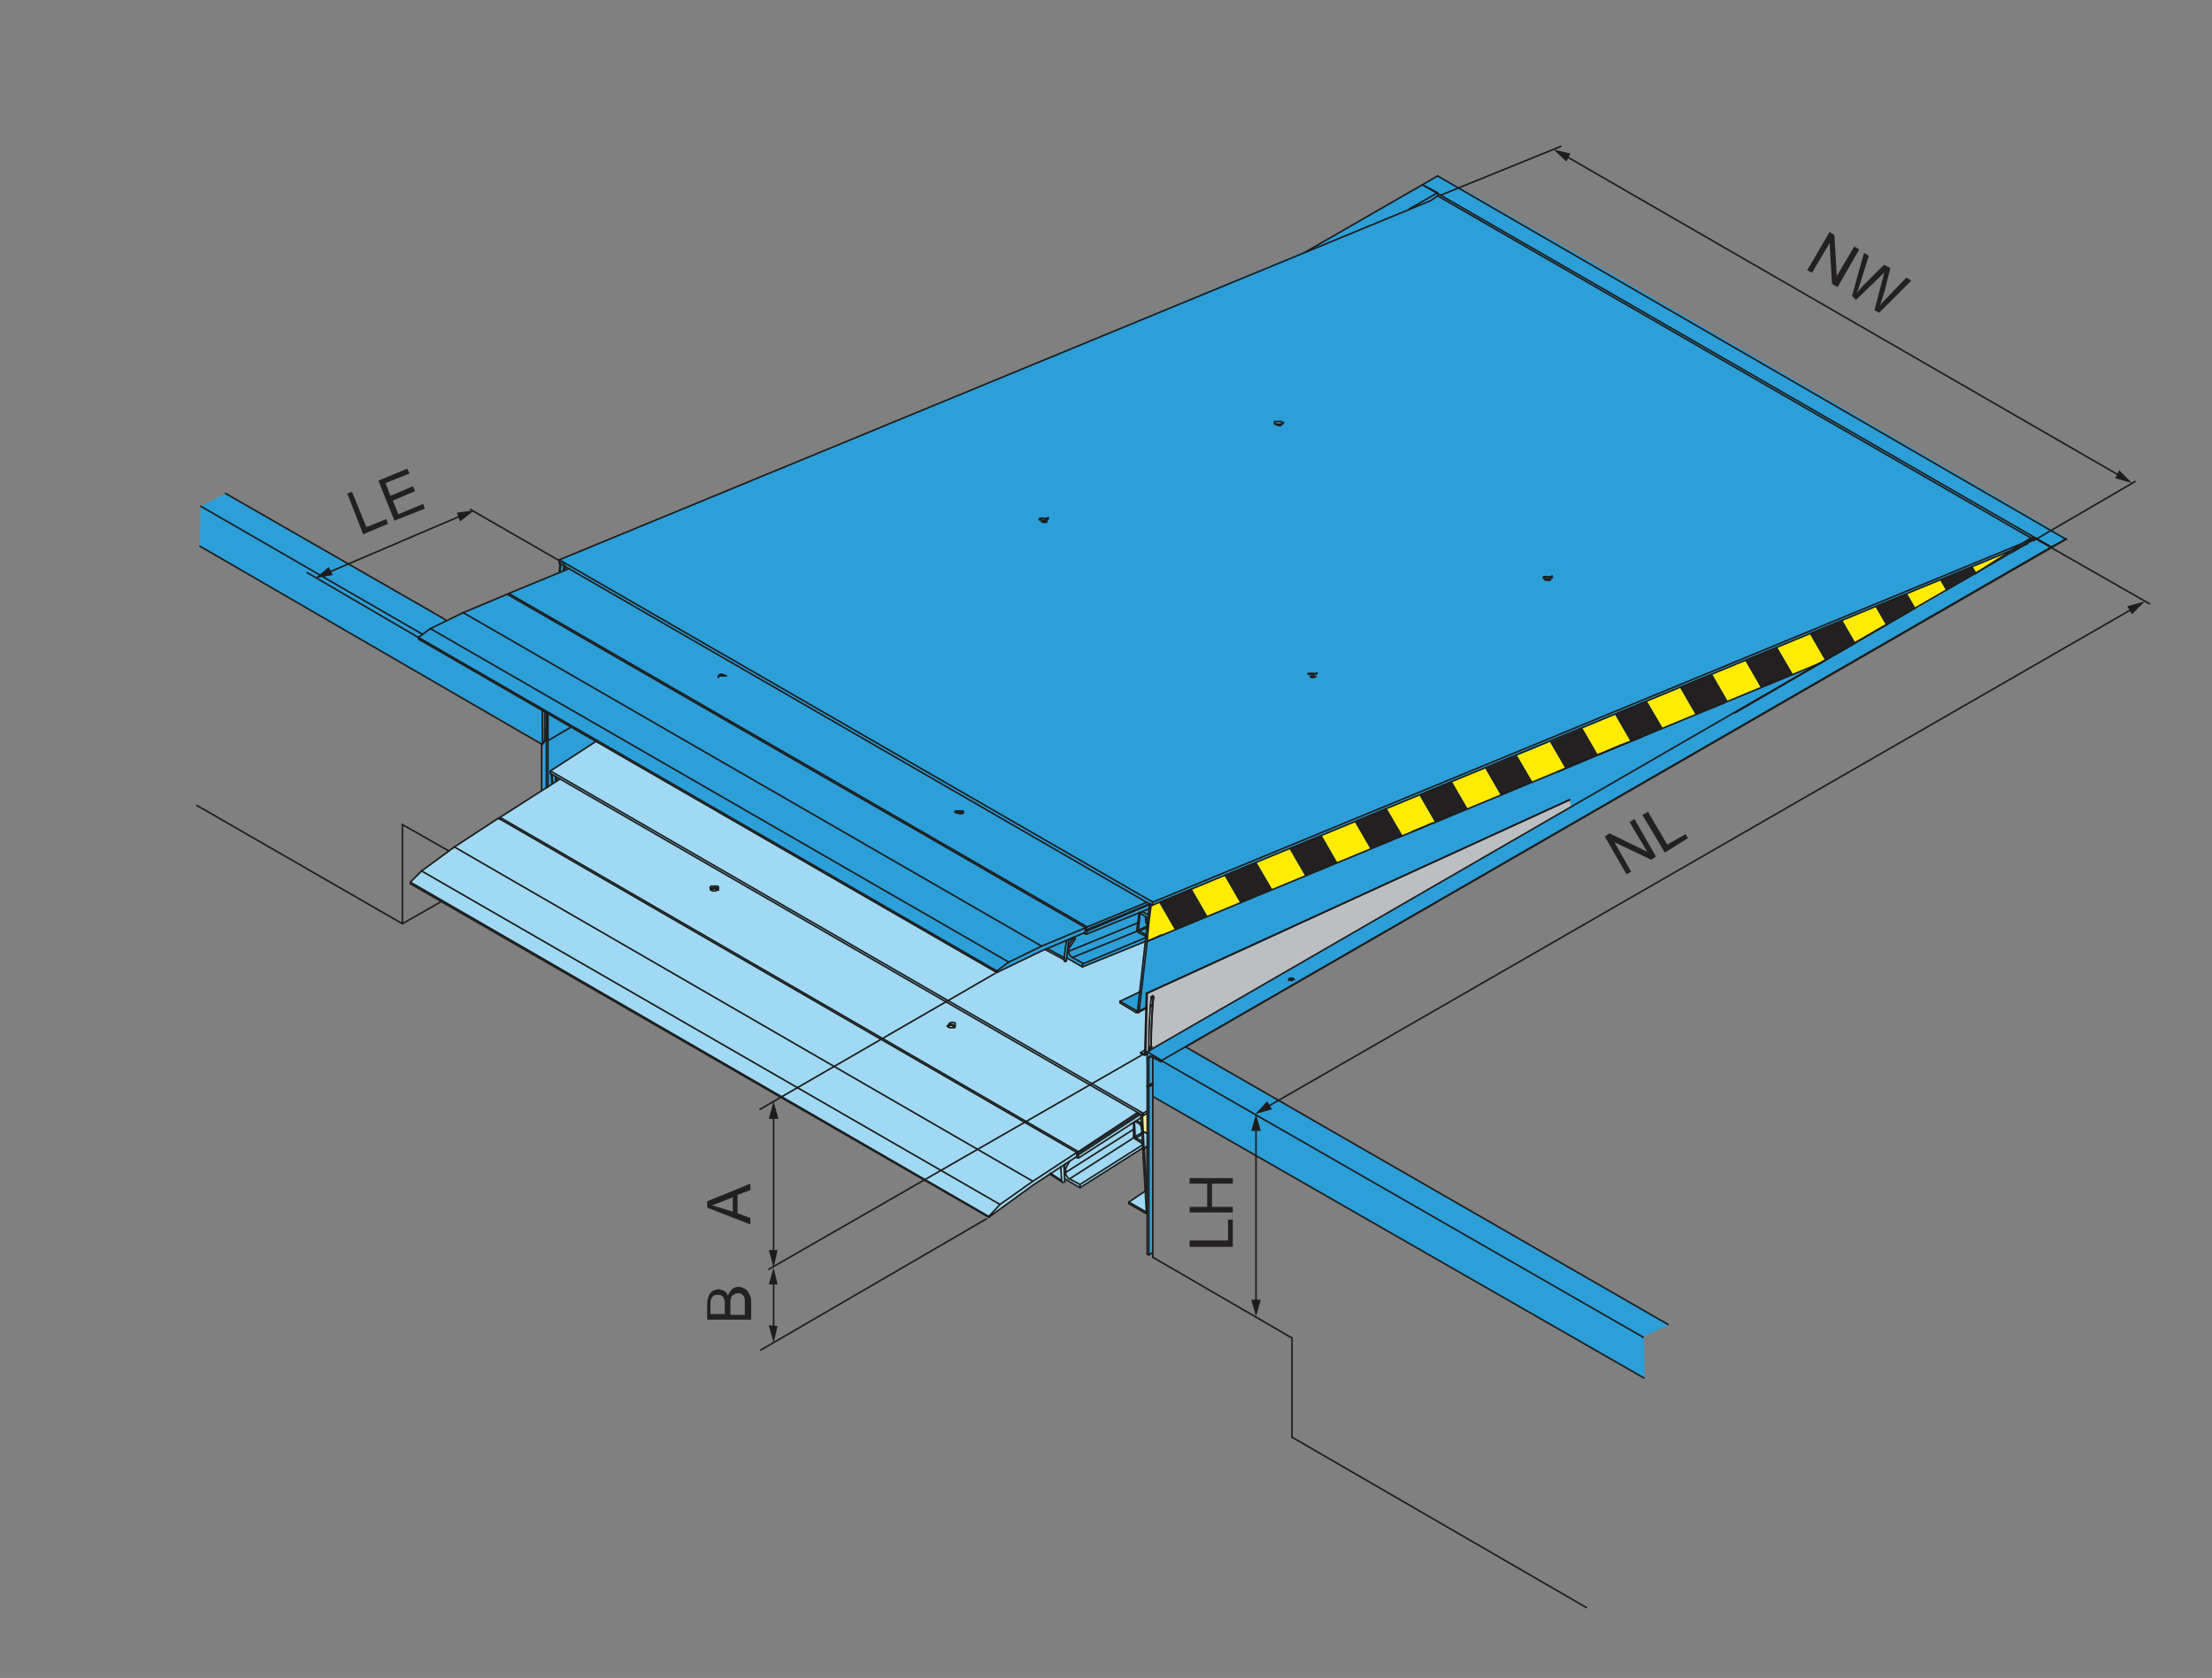 <?xml version="1.0" encoding="utf-8"?>
<!-- Generator: Adobe Illustrator 21.1.0, SVG Export Plug-In . SVG Version: 6.00 Build 0)  -->
<svg version="1.1" xmlns="http://www.w3.org/2000/svg" xmlns:xlink="http://www.w3.org/1999/xlink" x="0px" y="0px"
	 viewBox="0 0 276.5 209.8" style="enable-background:new 0 0 276.5 209.8;" xml:space="preserve">
<rect x="0" y="0" width="276.5" height="209.8" fill="#808080" stroke="none"/>
<style type="text/css">
	.st0{fill-rule:evenodd;clip-rule:evenodd;fill:#2C9FD9;}
	.st1{fill-rule:evenodd;clip-rule:evenodd;fill:#A0D9F4;}
	.st2{fill:none;}
	.st3{clip-path:url(#SVGID_2_);}
	.st4{clip-path:url(#SVGID_4_);}
	.st5{clip-path:url(#SVGID_6_);fill-rule:evenodd;clip-rule:evenodd;fill:#232021;}
	.st6{clip-path:url(#SVGID_6_);fill-rule:evenodd;clip-rule:evenodd;fill:#FFEC02;}
	.st7{fill-rule:evenodd;clip-rule:evenodd;fill:#BCBEC1;}
	.st8{fill-rule:evenodd;clip-rule:evenodd;fill:#FEF397;}
	.st9{fill:none;stroke:#1D1D1C;stroke-width:0.2;stroke-linecap:round;stroke-linejoin:round;stroke-miterlimit:10;}
	.st10{fill:none;stroke:#1D1D1C;stroke-width:0.2;stroke-linecap:round;stroke-linejoin:round;}
	.st11{fill:#1D1D1C;}
	.st12{fill:#232021;}
</style>
<g id="Ebene_4">
	<path class="st0" d="M69.9,97.4l-2.1,1.4l0.1-5.8L25,68.3l0.1-5l3.1-1.6l27.6,15.9l2.3-1.1l5.5-2.3l6.4-2.7L70,70.7l0-0.7l94.1-39
		l15.7-9.1l19.5,11.1l59.1,34.3l-17.7,10.2l-22.2,12.8L180.9,112l-27.4,15.8l-5.4,3.1l60.6,34.7l-3.2,1.5l0.1,5.2
		c-20.4-11.7-40.8-23.4-61.2-35l-14.5-7.3L70.4,97.6"/>
	<polyline class="st1" points="64.3,117.9 91.1,133.4 123.5,152.2 128.7,148.5 130.1,147.5 131.4,146.6 132.9,147.9 133.3,147.5 
		135,148.6 143.4,143.1 143.3,131.8 143.2,131.2 143.3,126.1 142.2,126.5 140.1,125.2 142.5,124 143.2,117.7 135.4,120.9 
		133.5,119.9 133.3,120.1 130.8,118.6 126,120.9 124.5,121.5 117.4,117.4 74.6,92.6 68.8,96.4 68.8,96.7 69.9,97.4 56.9,105.9 
		52.8,108.9 51.3,110.3 64.3,117.9 	"/>
	<polyline class="st2" points="24.1,18 24.1,186.5 154.5,174.1 180.9,176.3 269,172.6 269,18 24.1,18 	"/>
	<polyline class="st2" points="24.1,18 269,18 269,201.4 24.1,201.4 24.1,18 	"/>
	<g>
		<defs>
			<polyline id="SVGID_1_" points="251.1,69 232,76.8 204.2,88.3 191.8,93.6 181.5,97.7 143.8,113.2 143.3,117.7 176.6,104 
				187.5,99.5 206.5,91.6 217.4,87.1 225.2,83.9 230.2,81.5 241.7,74.8 250.9,69.4 251.1,69 			"/>
		</defs>
		<clipPath id="SVGID_2_">
			<use xlink:href="#SVGID_1_"  style="overflow:visible;"/>
		</clipPath>
		<g class="st3">
			<defs>
				<polyline id="SVGID_3_" points="24.1,18 269,18 269,201.4 24.1,201.4 24.1,18 				"/>
			</defs>
			<clipPath id="SVGID_4_">
				<use xlink:href="#SVGID_3_"  style="overflow:visible;"/>
			</clipPath>
			<g class="st4">
				<defs>
					<polyline id="SVGID_5_" points="24.1,18 24.1,186.5 154.5,174.1 180.9,176.3 269,172.6 269,18 24.1,18 					"/>
				</defs>
				<clipPath id="SVGID_6_">
					<use xlink:href="#SVGID_5_"  style="overflow:visible;"/>
				</clipPath>
				<polyline class="st5" points="136,114.8 140,113.2 148.6,127.9 144.5,129.5 136,114.8 				"/>
				<polyline class="st5" points="144.1,111.5 148.2,109.8 156.7,124.5 152.6,126.2 144.1,111.5 				"/>
				<polyline class="st5" points="152.3,108.2 156.3,106.5 164.9,121.2 160.8,122.9 152.3,108.2 				"/>
				<polyline class="st5" points="160.4,104.8 164.5,103.2 173,117.9 168.9,119.5 160.4,104.8 				"/>
				<polyline class="st5" points="168.6,101.5 172.6,99.8 181.2,114.5 177.1,116.2 168.6,101.5 				"/>
				<polyline class="st5" points="176.7,98.2 180.8,96.5 189.3,111.2 185.2,112.9 176.7,98.2 				"/>
				<polyline class="st5" points="184.9,94.8 188.9,93.2 197.5,107.9 193.4,109.5 184.9,94.8 				"/>
				<polyline class="st5" points="193,91.5 197.1,89.8 205.6,104.5 201.5,106.2 193,91.5 				"/>
				<polyline class="st5" points="201.2,88.2 205.2,86.5 213.8,101.2 209.7,102.9 201.2,88.2 				"/>
				<polyline class="st5" points="209.3,84.8 213.4,83.2 221.9,97.9 217.8,99.5 209.3,84.8 				"/>
				<polyline class="st5" points="217.5,81.5 221.5,79.8 230.1,94.5 226,96.2 217.5,81.5 				"/>
				<polyline class="st5" points="225.6,78.2 229.7,76.5 238.2,91.2 234.1,92.9 225.6,78.2 				"/>
				<polyline class="st5" points="233.8,74.8 237.8,73.2 246.4,87.9 242.3,89.5 233.8,74.8 				"/>
				<polyline class="st5" points="241.9,71.5 246,69.8 254.5,84.5 250.4,86.2 241.9,71.5 				"/>
				<polyline class="st5" points="250.1,68.2 254.1,66.5 262.7,81.2 258.6,82.9 250.1,68.2 				"/>
				<polyline class="st6" points="140,113.2 144.1,111.5 152.6,126.2 148.6,127.9 140,113.2 				"/>
				<polyline class="st6" points="148.2,109.8 152.3,108.2 160.8,122.9 156.7,124.5 148.2,109.8 				"/>
				<polyline class="st6" points="156.3,106.5 160.4,104.8 168.9,119.5 164.9,121.2 156.3,106.5 				"/>
				<polyline class="st6" points="164.5,103.2 168.6,101.5 177.1,116.2 173,117.9 164.5,103.2 				"/>
				<polyline class="st6" points="172.6,99.8 176.7,98.2 185.2,112.9 181.2,114.5 172.6,99.8 				"/>
				<polyline class="st6" points="180.8,96.5 184.9,94.8 193.4,109.5 189.3,111.2 180.8,96.5 				"/>
				<polyline class="st6" points="188.9,93.2 193,91.5 201.5,106.2 197.5,107.9 188.9,93.2 				"/>
				<polyline class="st6" points="197.1,89.8 201.2,88.2 209.7,102.9 205.6,104.5 197.1,89.8 				"/>
				<polyline class="st6" points="205.2,86.5 209.3,84.8 217.8,99.5 213.8,101.2 205.2,86.5 				"/>
				<polyline class="st6" points="213.4,83.2 217.5,81.5 226,96.2 221.9,97.9 213.4,83.2 				"/>
				<polyline class="st6" points="221.5,79.8 225.6,78.2 234.1,92.9 230.1,94.5 221.5,79.8 				"/>
				<polyline class="st6" points="229.7,76.5 233.8,74.8 242.3,89.5 238.2,91.2 229.7,76.5 				"/>
				<polyline class="st6" points="237.8,73.2 241.9,71.5 250.4,86.2 246.4,87.9 237.8,73.2 				"/>
				<polyline class="st6" points="246,69.8 250.1,68.2 258.6,82.9 254.5,84.5 246,69.8 				"/>
			</g>
		</g>
	</g>
	<path class="st7" d="M143.3,131.6l53.1-30.7l-0.2-0.8l-25.7,11.7l-13.9,6.5c-5.2,2.3-9.7,4.4-13.3,5.9
		C143.1,127.2,143.4,128.1,143.3,131.6"/>
	<polyline class="st1" points="141.1,150.2 143.3,148.9 143.3,151.6 141.1,150.2 	"/>
	<polyline class="st0" points="143.4,136.5 144.1,136.5 144.1,156.6 143.6,156.9 143.4,136.5 	"/>
	<polyline class="st8" points="142.9,139.5 143.4,139.2 143.5,141.7 142.9,141.6 142.9,139.5 	"/>
	<line class="st9" x1="144.1" y1="135.4" x2="143.6" y2="135.7"/>
	<line class="st9" x1="143.9" y1="132.1" x2="143.6" y2="132.3"/>
	<line class="st9" x1="143.4" y1="116" x2="142.4" y2="116.4"/>
	<line class="st9" x1="143.4" y1="115.8" x2="142.3" y2="116.3"/>
	<line class="st9" x1="142.7" y1="114.1" x2="142.6" y2="114.2"/>
	<line class="st9" x1="142.8" y1="141.8" x2="142" y2="142.3"/>
	<line class="st9" x1="142.8" y1="141.6" x2="141.9" y2="142.1"/>
	<line class="st9" x1="142.2" y1="126.3" x2="142.1" y2="126.4"/>
	<line class="st9" x1="143.2" y1="126" x2="142.4" y2="126.4"/>
	<line class="st9" x1="144.1" y1="125.6" x2="143.8" y2="125.7"/>
	<line class="st9" x1="143.3" y1="151.4" x2="143.2" y2="151.5"/>
	<line class="st9" x1="132.7" y1="147.6" x2="131.3" y2="146.7"/>
	<line class="st9" x1="133.1" y1="119.8" x2="130.9" y2="118.6"/>
	<line class="st9" x1="142.2" y1="116.4" x2="134.1" y2="119.7"/>
	<line class="st9" x1="142.2" y1="115.4" x2="133.7" y2="118.9"/>
	<line class="st9" x1="143.5" y1="114.9" x2="143.2" y2="115"/>
	<line class="st9" x1="141.8" y1="142.2" x2="133.7" y2="147.4"/>
	<line class="st9" x1="141.7" y1="141.2" x2="133.2" y2="146.6"/>
	<line class="st9" x1="143.1" y1="131.8" x2="143" y2="131.8"/>
	<line class="st9" x1="143.4" y1="131.7" x2="143.2" y2="131.8"/>
	<path class="st9" d="M68.1,92.4L68.1,92.4c0,0.3-0.1,0.5-0.3,0.6l-0.1,0"/>
	<line class="st9" x1="68.1" y1="89" x2="68.1" y2="92.4"/>
	<line class="st9" x1="25.1" y1="63.3" x2="52.8" y2="79.3"/>
	<polyline class="st9" points="25,68.3 67.8,93.1 67.8,88.8 	"/>
	<line class="st9" x1="205.5" y1="172.3" x2="144.1" y2="137.1"/>
	<line class="st9" x1="144.1" y1="132" x2="144.1" y2="137.1"/>
	<line class="st9" x1="205.4" y1="167.2" x2="144.1" y2="132"/>
	<line class="st9" x1="208.5" y1="165.6" x2="148.2" y2="130.9"/>
	<line class="st9" x1="216.9" y1="89.1" x2="236" y2="78"/>
	<polyline class="st9" points="216.9,89.1 216.9,89.1 236,78 	"/>
	<line class="st9" x1="144.1" y1="156.6" x2="143.6" y2="156.9"/>
	<line class="st9" x1="143.4" y1="156.8" x2="143.4" y2="135.8"/>
	<line class="st9" x1="143.6" y1="156.9" x2="143.4" y2="156.8"/>
	<polyline class="st9" points="143.6,156.9 143.6,135.9 143.4,135.8 	"/>
	<line class="st9" x1="143.6" y1="135.9" x2="144.1" y2="135.6"/>
	<path class="st9" d="M161.1,122.6L161.1,122.6c0.2-0.1,0.2-0.1,0.4,0l0,0"/>
	<line class="st9" x1="256.4" y1="68.4" x2="256.4" y2="68.5"/>
	<path class="st9" d="M161.6,122.3L161.6,122.3l-0.1,0c-0.1,0-0.5,0-0.4,0.2l0,0l0.1,0l0.1,0l0.1,0h0.1l0.1,0l0.1,0l0.1,0l0,0l0,0v0
		L161.6,122.3L161.6,122.3L161.6,122.3"/>
	<line class="st9" x1="256.4" y1="68.4" x2="145.2" y2="132.6"/>
	<line class="st9" x1="254.5" y1="67.3" x2="256.4" y2="68.4"/>
	<line class="st9" x1="254.5" y1="67.3" x2="143.4" y2="131.5"/>
	<line class="st9" x1="143.4" y1="131.5" x2="145.2" y2="132.6"/>
	<line class="st9" x1="143.4" y1="135.8" x2="143.4" y2="131.5"/>
	<path class="st9" d="M143.6,135.7L143.6,135.7c0,0.1-0.1,0.2-0.2,0.1l0,0"/>
	<line class="st9" x1="143.6" y1="132.3" x2="143.6" y2="135.7"/>
	<path class="st9" d="M143.9,132.1L143.9,132.1c-0.2-0.1-0.3,0-0.3,0.1l0,0.1"/>
	<line class="st9" x1="145" y1="132.7" x2="143.9" y2="132.1"/>
	<path class="st9" d="M145.2,132.6L145.2,132.6c0,0.2-0.1,0.2-0.2,0.1l0,0"/>
	<line class="st9" x1="256.4" y1="68.5" x2="256.4" y2="68.4"/>
	<line class="st9" x1="258.2" y1="67.4" x2="258.2" y2="67.4"/>
	<line class="st9" x1="256.4" y1="68.4" x2="258.2" y2="67.4"/>
	<line class="st9" x1="179.7" y1="22" x2="258.2" y2="67.4"/>
	<line class="st9" x1="177.8" y1="23.1" x2="179.7" y2="22"/>
	<line class="st9" x1="177.8" y1="23.1" x2="256.4" y2="68.4"/>
	<line class="st9" x1="68.3" y1="92.5" x2="68.3" y2="92.4"/>
	<line class="st9" x1="68.3" y1="92.5" x2="68.5" y2="92.6"/>
	<line class="st9" x1="68.3" y1="98.5" x2="68.3" y2="92.5"/>
	<polyline class="st9" points="68.5,98.4 68.5,92.6 71.4,90.9 68.5,92.6 	"/>
	<polyline class="st9" points="179.7,24.5 179.7,24.1 176.2,26.1 	"/>
	<polyline class="st9" points="179.7,24.1 177.8,23.1 163.2,31.5 	"/>
	<path class="st9" d="M68.3,89.1v3.1l0,0.1c0,0.1,0.1,0.2,0.2,0.3l0,0v-3.4"/>
	<polyline class="st9" points="193.3,72.5 193.3,72.5 193.4,72.5 193.5,72.5 193.6,72.6 193.6,72.6 	"/>
	<path class="st9" d="M193.2,72.5L193.2,72.5c0.1-0.1,0.4,0,0.5,0l0,0"/>
	<path class="st9" d="M193.2,72.5L193.2,72.5c0.2,0,0.4,0,0.5,0l0.1,0l0,0"/>
	<polyline class="st9" points="163.9,84.7 164.1,84.7 164.2,84.7 164.3,84.7 	"/>
	<path class="st9" d="M163.8,84.6L163.8,84.6c0.2-0.1,0.4,0,0.5,0l0,0"/>
	<path class="st9" d="M163.8,84.6L163.8,84.6c0.2,0,0.4,0,0.5,0l0.1,0h0"/>
	<polyline class="st9" points="130.4,65.3 130.4,65.3 130.5,65.3 130.6,65.3 130.6,65.3 130.7,65.3 	"/>
	<path class="st9" d="M130.3,65.3L130.3,65.3c0.2-0.1,0.4,0,0.5,0l0,0"/>
	<path class="st9" d="M130.2,65.2L130.2,65.2c0.2,0,0.4,0,0.5,0l0.1,0l0,0"/>
	<polyline class="st9" points="159.7,53.2 159.8,53.2 159.8,53.2 159.9,53.2 160,53.2 160.1,53.2 160.1,53.2 	"/>
	<path class="st9" d="M159.6,53.1L159.6,53.1c0.2,0,0.4,0,0.5,0l0,0"/>
	<path class="st9" d="M159.6,53.1L159.6,53.1c0.2,0,0.4,0,0.5,0l0.1,0h0"/>
	<line class="st9" x1="143.3" y1="115.5" x2="143.5" y2="115.5"/>
	<path class="st9" d="M143.5,115.6L143.5,115.6c-0.2-0.1-0.3-0.3-0.3-0.5l0-0.1l0-0.1l0-0.1l0-0.1l0,0"/>
	<path class="st9" d="M143.3,116.9l-0.9-0.5l0,0c0,0,0-0.1-0.1-0.1v0l0.2-2.1l0,0v0l0,0l0,0l0,0h0l0,0l0.9,0.5"/>
	<line class="st9" x1="142.8" y1="114" x2="143.6" y2="114.4"/>
	<line class="st9" x1="142.1" y1="116.3" x2="142.4" y2="114.1"/>
	<path class="st9" d="M142.3,116.6L142.3,116.6c-0.1-0.1-0.1-0.2-0.2-0.3v0"/>
	<line class="st9" x1="143.3" y1="117.1" x2="142.3" y2="116.6"/>
	<polyline class="st9" points="142.7,141.1 142.7,141 142.7,140.9 142.6,140.8 142.6,140.7 142.6,140.6 	"/>
	<polyline class="st9" points="142.8,142.7 142,142.3 142,142.3 142,142.2 142,142.2 142,142.2 141.9,142.2 141.9,142.2 
		141.9,142.1 141.8,140.3 	"/>
	<line class="st9" x1="141.9" y1="140.2" x2="142.7" y2="140.7"/>
	<line class="st9" x1="142.1" y1="140.1" x2="142.7" y2="140.5"/>
	<line class="st9" x1="141.7" y1="142.1" x2="141.7" y2="140.4"/>
	<path class="st9" d="M141.9,142.4L141.9,142.4c-0.1-0.1-0.2-0.2-0.2-0.3l0,0"/>
	<line class="st9" x1="142.8" y1="143" x2="141.9" y2="142.4"/>
	<polyline class="st9" points="144,124.6 143.9,124.7 143.9,124.7 143.9,124.7 	"/>
	<line class="st9" x1="142.5" y1="124" x2="140" y2="125.2"/>
	<path class="st9" d="M143.9,124.9L143.9,124.9c0.1,0,0.2-0.1,0.2-0.2l0-0.1v-0.1l0,0v0"/>
	<line class="st9" x1="143.4" y1="117.7" x2="227.8" y2="82.8"/>
	<line class="st9" x1="212.9" y1="88.9" x2="215.5" y2="87.9"/>
	<line class="st9" x1="202.5" y1="93.2" x2="205.1" y2="92.2"/>
	<line class="st9" x1="199.9" y1="94.3" x2="202.5" y2="93.2"/>
	<line class="st9" x1="199.9" y1="94.3" x2="199.9" y2="94.3"/>
	<line class="st9" x1="197.3" y1="95.4" x2="199.9" y2="94.3"/>
	<line class="st9" x1="194.7" y1="96.5" x2="197.3" y2="95.4"/>
	<line class="st9" x1="176.5" y1="104" x2="179.1" y2="102.9"/>
	<line class="st9" x1="143.4" y1="117.7" x2="145.2" y2="116.9"/>
	<polyline class="st9" points="143.6,115.4 143.6,115.4 143.9,113.1 	"/>
	<line class="st9" x1="143.7" y1="113" x2="143.9" y2="113.1"/>
	<line class="st9" x1="142.2" y1="126.3" x2="143.7" y2="113"/>
	<polyline class="st9" points="142.1,126.4 142.1,126.4 142.1,126.4 142.1,126.4 142.2,126.4 142.2,126.4 142.2,126.4 142.2,126.3 
		142.2,126.3 	"/>
	<line class="st9" x1="140" y1="125.2" x2="142.1" y2="126.4"/>
	<polyline class="st9" points="140,125.2 140,125.4 142,126.6 	"/>
	<path class="st9" d="M142.4,126.4L142.4,126.4c0,0.2-0.2,0.3-0.3,0.2l-0.1,0"/>
	<line class="st9" x1="142.4" y1="126.4" x2="143.4" y2="117.7"/>
	<line class="st9" x1="143.6" y1="115.4" x2="143.4" y2="117.7"/>
	<line class="st9" x1="143.2" y1="148.9" x2="141.1" y2="150.3"/>
	<line class="st9" x1="143" y1="143.6" x2="143.4" y2="143.4"/>
	<line class="st9" x1="143" y1="143.6" x2="143.4" y2="143.4"/>
	<line class="st9" x1="142.9" y1="141.5" x2="143.4" y2="141.7"/>
	<line class="st9" x1="142.9" y1="141.5" x2="143.4" y2="141.7"/>
	<polyline class="st9" points="142.9,141.5 142.9,141.5 142.8,139.4 	"/>
	<line class="st9" x1="142.6" y1="139.4" x2="142.8" y2="139.4"/>
	<line class="st9" x1="143.3" y1="151.5" x2="142.6" y2="139.4"/>
	<polyline class="st9" points="143.2,151.5 143.2,151.5 143.2,151.6 143.3,151.5 143.3,151.5 143.3,151.5 143.3,151.5 143.3,151.5 
		143.3,151.5 	"/>
	<line class="st9" x1="141.1" y1="150.3" x2="143.2" y2="151.5"/>
	<polyline class="st9" points="141.1,150.3 141.1,150.5 143.2,151.7 	"/>
	<polyline class="st9" points="143.4,151.7 143.3,151.7 143.3,151.7 143.2,151.7 143.2,151.7 	"/>
	<line class="st9" x1="143.4" y1="149.7" x2="143" y2="143.6"/>
	<line class="st9" x1="142.9" y1="141.5" x2="143" y2="143.6"/>
	<line class="st9" x1="69.4" y1="97.1" x2="69.5" y2="97.7"/>
	<line class="st9" x1="69.6" y1="97.6" x2="69.6" y2="97.2"/>
	<line class="st9" x1="70.5" y1="70.7" x2="70.4" y2="71.4"/>
	<line class="st9" x1="70.6" y1="71.3" x2="70.7" y2="70.8"/>
	<line class="st9" x1="69" y1="98" x2="68.9" y2="96.8"/>
	<polyline class="st9" points="69.1,98 69,96.9 68.9,96.8 	"/>
	<line class="st9" x1="69.9" y1="71.6" x2="70" y2="70.5"/>
	<polyline class="st9" points="70,71.6 70.1,70.6 70,70.5 	"/>
	<path class="st9" d="M159.5,53.1L159.5,53.1c0.3-0.1,0.5,0,0.6,0l0.1,0l0,0"/>
	<path class="st9" d="M130.2,65.2L130.2,65.2c0.2-0.1,0.5,0,0.6,0l0.1,0l0,0"/>
	<path class="st9" d="M193.1,72.5L193.1,72.5c0.2-0.1,0.5,0,0.6,0l0.1,0l0,0"/>
	<path class="st9" d="M163.8,84.6L163.8,84.6c0.3-0.1,0.4,0,0.6,0l0.1,0l0,0"/>
	<line class="st9" x1="69.9" y1="70.4" x2="69.9" y2="70"/>
	<line class="st9" x1="144" y1="113.2" x2="69.9" y2="70.4"/>
	<path class="st9" d="M160.3,52.8L160.3,52.8l-0.2-0.1l-0.1,0l-0.1,0l-0.1,0h-0.1l-0.1,0l-0.1,0l-0.1,0c-0.1,0-0.1,0.1-0.1,0.2
		l0,0.1l0.1,0l0.1,0l0.1,0c0.1,0.1,0.3,0.1,0.5,0l0.1,0l0.1,0c0.1-0.1,0.2-0.1,0.1-0.2l0,0L160.3,52.8L160.3,52.8"/>
	<path class="st9" d="M193.9,72.2L193.9,72.2l-0.2-0.1l-0.1,0l-0.1,0h-0.2l-0.1,0l-0.1,0l-0.1,0c-0.1,0.1-0.1,0.1-0.1,0.2l0,0l0.1,0
		l0.1,0l0.1,0c0.1,0.1,0.3,0.1,0.5,0l0.1,0l0.1,0c0.1,0,0.2-0.1,0.1-0.2l0-0.1L193.9,72.2L193.9,72.2"/>
	<path class="st9" d="M130.9,64.9L130.9,64.9l-0.2-0.1l-0.1,0l-0.1,0l-0.1,0l-0.1,0l-0.1,0l-0.1,0l-0.1,0c-0.1,0-0.1,0.1-0.1,0.2
		l0,0l0.1,0l0.1,0l0.1,0c0.2,0.1,0.3,0.1,0.5,0l0.1,0l0.1,0c0.1-0.1,0.2-0.1,0.1-0.2l0-0.1L130.9,64.9L130.9,64.9"/>
	<path class="st9" d="M164.5,84.3L164.5,84.3l-0.2-0.1l-0.1,0l-0.1,0l-0.1,0l-0.1,0l-0.1,0l-0.1,0l-0.1,0l-0.1,0l0,0l0,0v0l0,0
		l0,0.1l0.1,0l0.1,0l0.1,0c0.2,0.1,0.3,0.1,0.5,0l0.1,0l0.1,0c0.1-0.1,0.2-0.1,0.1-0.2l0,0L164.5,84.3L164.5,84.3"/>
	<line class="st9" x1="179.9" y1="24.6" x2="254.1" y2="67.4"/>
	<line class="st9" x1="179.9" y1="24.6" x2="179.9" y2="24.6"/>
	<line class="st9" x1="144.1" y1="112.8" x2="69.9" y2="70"/>
	<line class="st9" x1="254.1" y1="67.4" x2="144.1" y2="112.8"/>
	<line class="st9" x1="144" y1="113.2" x2="144.1" y2="112.8"/>
	<line class="st9" x1="253.4" y1="68" x2="144" y2="113.2"/>
	<line class="st9" x1="254" y1="67.6" x2="254.1" y2="67.4"/>
	<line class="st9" x1="68.8" y1="96.7" x2="68.8" y2="96.4"/>
	<line class="st9" x1="142.9" y1="139.5" x2="68.8" y2="96.7"/>
	<line class="st9" x1="142.9" y1="139.5" x2="142.9" y2="139.2"/>
	<line class="st9" x1="143.4" y1="139.2" x2="142.9" y2="139.5"/>
	<line class="st9" x1="253.8" y1="67.6" x2="251.6" y2="69"/>
	<line class="st9" x1="253.8" y1="67.6" x2="253.8" y2="67.3"/>
	<polyline class="st9" points="69.9,70 178.8,25.1 179.7,24.5 	"/>
	<line class="st9" x1="68.8" y1="96.4" x2="74.5" y2="92.7"/>
	<line class="st9" x1="142.9" y1="139.2" x2="68.8" y2="96.4"/>
	<line class="st9" x1="143.4" y1="138.9" x2="142.9" y2="139.2"/>
	<line class="st9" x1="253.8" y1="67.3" x2="246.8" y2="71.8"/>
	<path class="st9" d="M119.2,128.3L119.2,128.3c-0.2-0.2-0.5-0.1-0.6,0l0,0"/>
	<path class="st9" d="M119.2,128.3L119.2,128.3L119.2,128.3l-0.2-0.1c-0.2-0.1-0.5,0-0.6,0.1l0,0"/>
	<polyline class="st9" points="119.2,128.3 119.2,128.3 119.2,128.2 119.1,128.2 119.1,128.2 119,128.2 118.9,128.1 118.8,128.2 
		118.7,128.2 118.6,128.2 118.6,128.2 118.5,128.3 118.5,128.3 	"/>
	<path class="st9" d="M120.2,101.6L120.2,101.6c-0.2-0.1-0.3-0.1-0.5-0.1l-0.1,0"/>
	<path class="st9" d="M120.2,101.6L120.2,101.6L120.2,101.6l-0.1-0.1c-0.1-0.1-0.4-0.1-0.5,0l0,0"/>
	<path class="st9" d="M120.2,101.6L120.2,101.6c-0.2-0.1-0.5-0.2-0.7-0.1l0,0"/>
	<path class="st9" d="M88.9,111.3L88.9,111.3c0.2-0.2,0.5-0.2,0.7-0.1l0,0"/>
	<path class="st9" d="M88.8,111.2L88.8,111.2c0.1-0.2,0.4-0.2,0.6-0.2l0.1,0l0.1,0l0,0"/>
	<path class="st9" d="M88.8,111.2L88.8,111.2c0.2-0.2,0.6-0.2,0.8-0.1l0,0"/>
	<path class="st9" d="M90,84.5L90,84.5c0.3,0,0.3,0,0.5,0l0,0"/>
	<path class="st9" d="M89.9,84.4L89.9,84.4c0.2-0.1,0.4-0.1,0.5,0l0.1,0l0.1,0l0,0"/>
	<path class="st9" d="M89.9,84.4L89.9,84.4c0.2-0.1,0.5-0.1,0.6,0.1l0,0"/>
	<line class="st9" x1="62.5" y1="102.3" x2="62.4" y2="102.4"/>
	<path class="st9" d="M89.9,84.4L89.9,84.4c0.3-0.1,0.5-0.1,0.7,0.1l0,0"/>
	<path class="st9" d="M119.5,101.5L119.5,101.5c0.2-0.1,0.6-0.1,0.7,0.1l0,0"/>
	<path class="st9" d="M119.6,101.6L119.6,101.6l0.2,0.1c0.2,0.1,0.8,0.1,0.6-0.3l-0.1,0l-0.1,0l-0.1,0l-0.2,0l-0.1,0l-0.1,0l-0.1,0
		l-0.1,0c-0.1,0-0.2,0.1-0.1,0.2l0,0L119.6,101.6L119.6,101.6"/>
	<path class="st9" d="M89.9,84.4L89.9,84.4l0.2,0.1l0.1,0l0.1,0h0.1l0.1,0l0.1,0l0.1,0l0.1,0l0,0l0,0v0l0,0l0,0l-0.1,0l-0.1,0
		l-0.1,0l-0.1,0l-0.1,0l-0.1,0h-0.1l-0.2,0c-0.1,0-0.2,0.1-0.1,0.2l0,0L89.9,84.4L89.9,84.4"/>
	<line class="st9" x1="71.1" y1="71.1" x2="63.6" y2="74.2"/>
	<line class="st9" x1="135.9" y1="115.9" x2="143.4" y2="112.8"/>
	<line class="st9" x1="135.7" y1="116.3" x2="135.7" y2="116.2"/>
	<line class="st9" x1="143.7" y1="113" x2="135.7" y2="116.3"/>
	<line class="st9" x1="135.9" y1="115.9" x2="135.7" y2="116.2"/>
	<line class="st9" x1="63.6" y1="74.2" x2="135.9" y2="115.9"/>
	<line class="st9" x1="63.5" y1="74.3" x2="63.6" y2="74.2"/>
	<path class="st9" d="M88.8,111.2L88.8,111.2c0.1-0.2,0.7-0.3,0.9-0.1v0"/>
	<path class="st9" d="M118.4,128.3L118.4,128.3c0.2-0.2,0.6-0.3,0.8-0.1l0.1,0"/>
	<path class="st9" d="M118.5,128.4L118.5,128.4l0.2,0.1l0.1,0h0.1l0.1,0l0.1,0l0.1,0l0.1,0l0.1-0.1l0-0.1l0-0.1v-0.1l0-0.1l0-0.1
		l0,0l-0.1,0c-0.2-0.2-0.9,0-0.7,0.4L118.5,128.4L118.5,128.4"/>
	<path class="st9" d="M88.9,111.3L88.9,111.3l0.2,0.1l0.1,0h0.1l0.1,0l0.2-0.1l0.1,0l0.1,0l0-0.1l0-0.1V111l0-0.1l0,0l-0.1-0.1
		l-0.1,0l-0.1,0l-0.1,0l-0.1,0l-0.1,0l-0.1,0l-0.1,0l-0.1,0c-0.1,0.1-0.2,0.1-0.1,0.3l0,0.1L88.9,111.3L88.9,111.3"/>
	<line class="st9" x1="70" y1="97.4" x2="62.5" y2="102.2"/>
	<line class="st9" x1="134.8" y1="144" x2="142.2" y2="139.1"/>
	<line class="st9" x1="134.6" y1="144.3" x2="134.6" y2="144.2"/>
	<line class="st9" x1="142.4" y1="139.2" x2="134.6" y2="144.3"/>
	<line class="st9" x1="134.8" y1="144" x2="134.6" y2="144.2"/>
	<line class="st9" x1="62.5" y1="102.2" x2="134.8" y2="144"/>
	<line class="st9" x1="62.4" y1="102.4" x2="62.5" y2="102.2"/>
	<line class="st9" x1="62.3" y1="102.3" x2="56.8" y2="105.9"/>
	<line class="st9" x1="134.6" y1="144.1" x2="62.3" y2="102.3"/>
	<line class="st9" x1="56.8" y1="105.9" x2="52.7" y2="108.9"/>
	<line class="st9" x1="129.1" y1="147.7" x2="56.8" y2="105.9"/>
	<line class="st9" x1="123.6" y1="152.2" x2="51.3" y2="110.5"/>
	<line class="st9" x1="51.3" y1="110.3" x2="51.3" y2="110.5"/>
	<line class="st9" x1="52.7" y1="108.9" x2="125" y2="150.6"/>
	<line class="st9" x1="51.3" y1="110.3" x2="52.7" y2="108.9"/>
	<line class="st9" x1="123.6" y1="152.1" x2="51.3" y2="110.3"/>
	<polyline class="st9" points="129.1,147.7 125,150.6 123.6,152.1 123.6,152.2 129.1,148.2 134.6,144.6 134.6,144.1 129.1,147.7 	
		"/>
	<line class="st9" x1="63.4" y1="74.3" x2="57.9" y2="76.6"/>
	<line class="st9" x1="135.7" y1="116" x2="63.4" y2="74.3"/>
	<line class="st9" x1="57.9" y1="76.6" x2="53.8" y2="78.6"/>
	<line class="st9" x1="130.2" y1="118.3" x2="57.9" y2="76.6"/>
	<line class="st9" x1="124.6" y1="121.6" x2="52.3" y2="79.9"/>
	<line class="st9" x1="52.3" y1="79.7" x2="52.3" y2="79.9"/>
	<line class="st9" x1="53.8" y1="78.6" x2="126.1" y2="120.3"/>
	<line class="st9" x1="52.3" y1="79.7" x2="53.8" y2="78.6"/>
	<line class="st9" x1="124.6" y1="121.4" x2="52.3" y2="79.7"/>
	<polyline class="st9" points="130.2,118.3 126.1,120.3 124.6,121.4 124.6,121.6 130.2,118.9 135.6,116.6 135.7,116 130.2,118.3 	
		"/>
	<path class="st9" d="M132.6,145.9l0.1,1.7l0,0.1c0,0.1,0.2,0.2,0.3,0.1l0.1,0l-0.1-2.1"/>
	<path class="st9" d="M133.3,117.6l-0.3,2.3v0.1c0,0.2,0.1,0.3,0.2,0.2l0.1,0l0.3-2.7"/>
	<line class="st9" x1="134.2" y1="117.3" x2="133.7" y2="117.5"/>
	<line class="st9" x1="134.2" y1="117.3" x2="133.6" y2="118.1"/>
	<polyline class="st9" points="134.1,117.2 134.2,117.3 134.4,117.4 	"/>
	<line class="st9" x1="143.2" y1="117.7" x2="135.3" y2="120.9"/>
	<line class="st9" x1="143.3" y1="117.2" x2="135.4" y2="120.5"/>
	<line class="st9" x1="134.4" y1="117.4" x2="134.2" y2="117.2"/>
	<line class="st9" x1="133.8" y1="118.3" x2="134.4" y2="117.4"/>
	<line class="st9" x1="133.6" y1="118.2" x2="133.8" y2="118.3"/>
	<path class="st9" d="M133.4,119.8l1.9,1.1l0-0.5l-1.3-0.7l-0.1-0.1c-0.2-0.1-0.3-0.4-0.3-0.6l0-0.1l0.1-0.6"/>
	<line class="st9" x1="143.7" y1="113.6" x2="135.8" y2="116.8"/>
	<line class="st9" x1="143.7" y1="113.1" x2="135.9" y2="116.4"/>
	<polyline class="st9" points="135.5,116.7 135.8,116.8 135.9,116.4 135.7,116.3 	"/>
	<line class="st9" x1="133.2" y1="145.5" x2="133" y2="145.9"/>
	<line class="st9" x1="142.9" y1="143.5" x2="135" y2="148.5"/>
	<line class="st9" x1="142.9" y1="143.1" x2="135" y2="148.1"/>
	<line class="st9" x1="133.2" y1="146.1" x2="133.7" y2="145.2"/>
	<line class="st9" x1="133" y1="146" x2="133.2" y2="146.1"/>
	<path class="st9" d="M133.1,147.4l1.9,1.1l0-0.4l-1.3-0.7l-0.1,0c-0.2-0.2-0.3-0.4-0.4-0.6l0-0.1l0-0.6"/>
	<line class="st9" x1="142.7" y1="139.7" x2="134.8" y2="144.8"/>
	<line class="st9" x1="142.6" y1="139.3" x2="134.8" y2="144.4"/>
	<polyline class="st9" points="134.5,144.7 134.8,144.8 134.8,144.4 134.6,144.3 	"/>
	<line class="st9" x1="143.1" y1="131.3" x2="142.6" y2="131.6"/>
	<line class="st9" x1="143.9" y1="130.9" x2="143.6" y2="131"/>
	<line class="st9" x1="142.6" y1="131.6" x2="143" y2="131.8"/>
	<polyline class="st9" points="142.6,131.6 142.6,131.7 143,131.9 	"/>
	<path class="st9" d="M143.6,131.2L143.6,131.2c0.1,0,0.2-0.2,0.2-0.3l0-0.1"/>
	<polyline class="st9" points="143,131.8 143,131.9 143.1,131.9 143.1,131.9 143.1,131.9 143.2,131.9 143.2,131.9 143.2,131.9 
		143.2,131.8 143.2,131.8 	"/>
	<polyline class="st9" points="143,131.8 143.1,131.8 143.1,131.8 143.1,131.8 143.1,131.8 143.1,131.8 143.1,131.8 143.1,131.8 	
		"/>
	<path class="st9" d="M143.9,130.9v-0.8c0-1.6,0.1-3.1,0.2-4.7l0.1-0.8"/>
	<line class="st9" x1="144" y1="130.9" x2="143.9" y2="130.9"/>
	<polyline class="st9" points="144.1,124.6 144.1,124.6 144.1,124.5 	"/>
	<line class="st9" x1="144.2" y1="124.7" x2="144.1" y2="124.6"/>
	<line class="st9" x1="196.2" y1="100" x2="143.3" y2="124.2"/>
	<line class="st9" x1="143.4" y1="124.2" x2="143.3" y2="124.2"/>
	<line class="st9" x1="143.1" y1="131.8" x2="143.3" y2="124.2"/>
	<line class="st9" x1="143.2" y1="131.8" x2="143.1" y2="131.8"/>
	<path class="st9" d="M144.2,124.7l-0.1,0.8c-0.1,1.6-0.2,3.1-0.2,4.7v0.8l0,0.1c0,0.1-0.2,0.4-0.3,0.2l0-0.1l0-0.8
		c0-1.6,0.1-3.2,0.2-4.7l0.1-0.8l0-0.1l0-0.1l0-0.1l0,0l0,0l0,0l0,0l0,0L144.2,124.7L144.2,124.7L144.2,124.7"/>
	<line class="st9" x1="196.2" y1="100" x2="143.4" y2="124.2"/>
	<line class="st9" x1="143.2" y1="131.8" x2="143.4" y2="124.2"/>
	<line class="st9" x1="50.3" y1="115.5" x2="55.2" y2="112.7"/>
	<line class="st9" x1="50.3" y1="115.5" x2="24.6" y2="100.7"/>
	<line class="st9" x1="50.3" y1="103.1" x2="50.3" y2="115.5"/>
	<line class="st9" x1="50.3" y1="103.1" x2="56.1" y2="106.4"/>
	<path class="st9" d="M68.1,92.4L68.1,92.4c0,0.3-0.1,0.5-0.3,0.6l-0.1,0v5.8"/>
	<line class="st9" x1="68.1" y1="91.1" x2="68.1" y2="92.4"/>
	<line class="st9" x1="68.1" y1="91.1" x2="68.3" y2="91.1"/>
	<line class="st9" x1="161.5" y1="179.7" x2="161.5" y2="167.3"/>
	<line class="st9" x1="198.3" y1="201" x2="161.5" y2="179.7"/>
	<line class="st9" x1="144.1" y1="157.2" x2="144.1" y2="137.1"/>
	<line class="st9" x1="144.1" y1="157.2" x2="161.5" y2="167.3"/>
	<line class="st9" x1="258.3" y1="67.4" x2="258.3" y2="67.4"/>
	<line class="st9" x1="148.2" y1="130.9" x2="258.3" y2="67.4"/>
	<line class="st9" x1="55.2" y1="77.2" x2="28.2" y2="61.7"/>
	<line class="st9" x1="55.2" y1="77.2" x2="55.8" y2="77.6"/>
	<line class="st9" x1="143.5" y1="135.8" x2="144.1" y2="135.5"/>
	<line class="st9" x1="143.8" y1="125.9" x2="144" y2="125.8"/>
	<line class="st9" x1="142.3" y1="126.6" x2="143.2" y2="126.1"/>
	<line class="st9" x1="131.2" y1="146.8" x2="132.8" y2="147.8"/>
	<line class="st9" x1="130.6" y1="118.7" x2="133.2" y2="120.1"/>
	<line class="st9" x1="143.1" y1="131.9" x2="143.4" y2="131.8"/>
	<g>
		<g>
			<line class="st10" x1="41" y1="71.6" x2="57.6" y2="64.5"/>
			<g>
				<polygon class="st11" points="41.6,71.9 39.4,72.3 41.1,70.9 				"/>
			</g>
			<g>
				<polygon class="st11" points="57.5,65.2 59.3,63.8 57.1,64.1 				"/>
			</g>
		</g>
	</g>
	<polyline class="st2" points="24.1,18 24.1,186.5 154.5,174.1 180.9,176.3 269,172.6 269,18 24.1,18 	"/>
	<polyline class="st2" points="24.1,18 269,18 269,201.4 24.1,201.4 24.1,18 	"/>
</g>
<g id="Masse_1_">
	<g>
		<g>
			<line class="st10" x1="157" y1="162.9" x2="157" y2="141"/>
			<g>
				<polygon class="st11" points="157.6,162.5 157,164.6 156.4,162.5 				"/>
			</g>
			<g>
				<polygon class="st11" points="157.6,141.4 157,139.3 156.4,141.4 				"/>
			</g>
		</g>
	</g>
	<g>
		<g>
			<line class="st10" x1="158.4" y1="138.4" x2="266.6" y2="76.1"/>
			<g>
				<polygon class="st11" points="159,138.7 156.9,139.3 158.4,137.7 				"/>
			</g>
			<g>
				<polygon class="st11" points="266.5,76.8 268.1,75.2 265.9,75.8 				"/>
			</g>
		</g>
	</g>
	<g>
		<g>
			<line class="st10" x1="195.7" y1="19.5" x2="265" y2="59.5"/>
			<g>
				<polygon class="st11" points="195.8,20.2 194.2,18.7 196.3,19.2 				"/>
			</g>
			<g>
				<polygon class="st11" points="264.4,59.8 266.5,60.4 264.9,58.8 				"/>
			</g>
		</g>
	</g>
	<line class="st9" x1="180.1" y1="24.4" x2="195.1" y2="18.3"/>
	<line class="st9" x1="58.8" y1="63.7" x2="70.6" y2="70.5"/>
	<polyline class="st12" points="45.4,66.8 43.4,61.7 44,61.5 45.8,65.9 48.3,64.9 48.5,65.5 45.4,66.8 	"/>
	<polyline class="st12" points="49.3,65.1 47.3,60.1 50.9,58.6 51.2,59.2 48.2,60.4 48.8,62 51.6,60.8 51.9,61.4 49.1,62.6 
		49.8,64.3 52.9,63 53.1,63.6 49.3,65.1 	"/>
	<line class="st9" x1="38.4" y1="71.6" x2="52.8" y2="80"/>
	<line class="st9" x1="123.3" y1="152.4" x2="95.1" y2="168.8"/>
	<line class="st9" x1="143.1" y1="131.7" x2="96.1" y2="158.7"/>
	<line class="st9" x1="124.4" y1="121.7" x2="95" y2="138.7"/>
	<g>
		<g>
			<line class="st10" x1="96.7" y1="156.7" x2="96.7" y2="139.5"/>
			<g>
				<polygon class="st11" points="97.2,156.3 96.7,158.5 96.1,156.3 				"/>
			</g>
			<g>
				<polygon class="st11" points="97.3,139.9 96.7,137.7 96.1,139.9 				"/>
			</g>
		</g>
	</g>
	<g>
		<g>
			<line class="st10" x1="96.7" y1="166.1" x2="96.7" y2="160.2"/>
			<g>
				<polygon class="st11" points="97.2,165.8 96.7,167.9 96.1,165.7 				"/>
			</g>
			<g>
				<polygon class="st11" points="97.2,160.6 96.7,158.5 96.1,160.6 				"/>
			</g>
		</g>
	</g>
	<path class="st12" d="M91.6,151.5v-1.8l-1.5,0.6c-0.5,0.2-0.8,0.3-1.1,0.4c0.3,0.1,0.7,0.2,1,0.3L91.6,151.5 M93.8,153.1l-5.4-2.1
		v-0.8l5.4-2.2v0.8l-1.6,0.6v2.3l1.6,0.6V153.1z"/>
	<path class="st12" d="M93.1,164.3V163c0-0.2,0-0.4,0-0.5c0-0.2-0.1-0.3-0.1-0.4c-0.1-0.1-0.2-0.2-0.3-0.3c-0.1-0.1-0.3-0.1-0.5-0.1
		c-0.2,0-0.4,0.1-0.5,0.2c-0.2,0.1-0.3,0.2-0.3,0.4c-0.1,0.2-0.1,0.4-0.1,0.8v1.3H93.1 M90.6,164.3v-1.2c0-0.3,0-0.5-0.1-0.7
		c-0.1-0.2-0.1-0.3-0.3-0.4c-0.1-0.1-0.3-0.1-0.5-0.1c-0.2,0-0.3,0-0.5,0.1c-0.1,0.1-0.2,0.2-0.3,0.4c-0.1,0.2-0.1,0.4-0.1,0.8v1.1
		H90.6z M93.8,165h-5.4v-2c0-0.4,0.1-0.7,0.2-1c0.1-0.3,0.3-0.4,0.5-0.6c0.2-0.1,0.5-0.2,0.7-0.2c0.2,0,0.5,0.1,0.7,0.2
		c0.2,0.1,0.4,0.3,0.5,0.6c0.1-0.3,0.3-0.6,0.5-0.8c0.2-0.2,0.5-0.3,0.8-0.3c0.3,0,0.5,0.1,0.7,0.2c0.2,0.1,0.4,0.2,0.5,0.4
		c0.1,0.2,0.2,0.4,0.3,0.6c0.1,0.2,0.1,0.5,0.1,0.9V165z"/>
	<polyline class="st12" points="154.1,155.9 148.7,155.9 148.7,155.1 153.5,155.1 153.5,152.5 154.1,152.5 154.1,155.9 	"/>
	<polyline class="st12" points="154.1,151.6 148.7,151.6 148.7,150.9 150.9,150.9 150.9,148 148.7,148 148.7,147.3 154.1,147.3 
		154.1,148 151.5,148 151.5,150.9 154.1,150.9 154.1,151.6 	"/>
	<line class="st9" x1="266.9" y1="60.2" x2="254.2" y2="67.6"/>
	<line class="st9" x1="254" y1="67.1" x2="268.7" y2="75.5"/>
	<polyline class="st12" points="225.9,33.8 228.7,29 229.3,29.4 229.6,34.5 231.8,30.8 232.4,31.2 229.7,35.9 229,35.5 228.7,30.4 
		226.5,34.1 225.9,33.8 	"/>
	<path class="st12" d="M231.5,37l1.5-5.4l0.6,0.4l-1.1,3.5c-0.1,0.4-0.2,0.7-0.4,1.1c0.4-0.4,0.6-0.7,0.7-0.8l2.7-2.7l0.8,0.4
		l-0.7,2.8c-0.2,0.7-0.4,1.3-0.6,1.9c0.2-0.3,0.5-0.6,0.8-0.9l2.5-2.6l0.6,0.4l-4,4l-0.6-0.3l1.1-4.2c0.1-0.3,0.1-0.6,0.2-0.6
		c-0.2,0.2-0.3,0.3-0.5,0.5l-3.1,3L231.5,37"/>
	<polyline class="st12" points="203.3,109.3 200.6,104.6 201.2,104.2 205.9,106.5 203.7,102.8 204.3,102.4 207,107.1 206.4,107.5 
		201.8,105.3 203.9,109 203.3,109.3 	"/>
	<polyline class="st12" points="208.1,106.6 205.3,101.9 206,101.5 208.4,105.6 210.7,104.3 211,104.8 208.1,106.6 	"/>
</g>
</svg>

